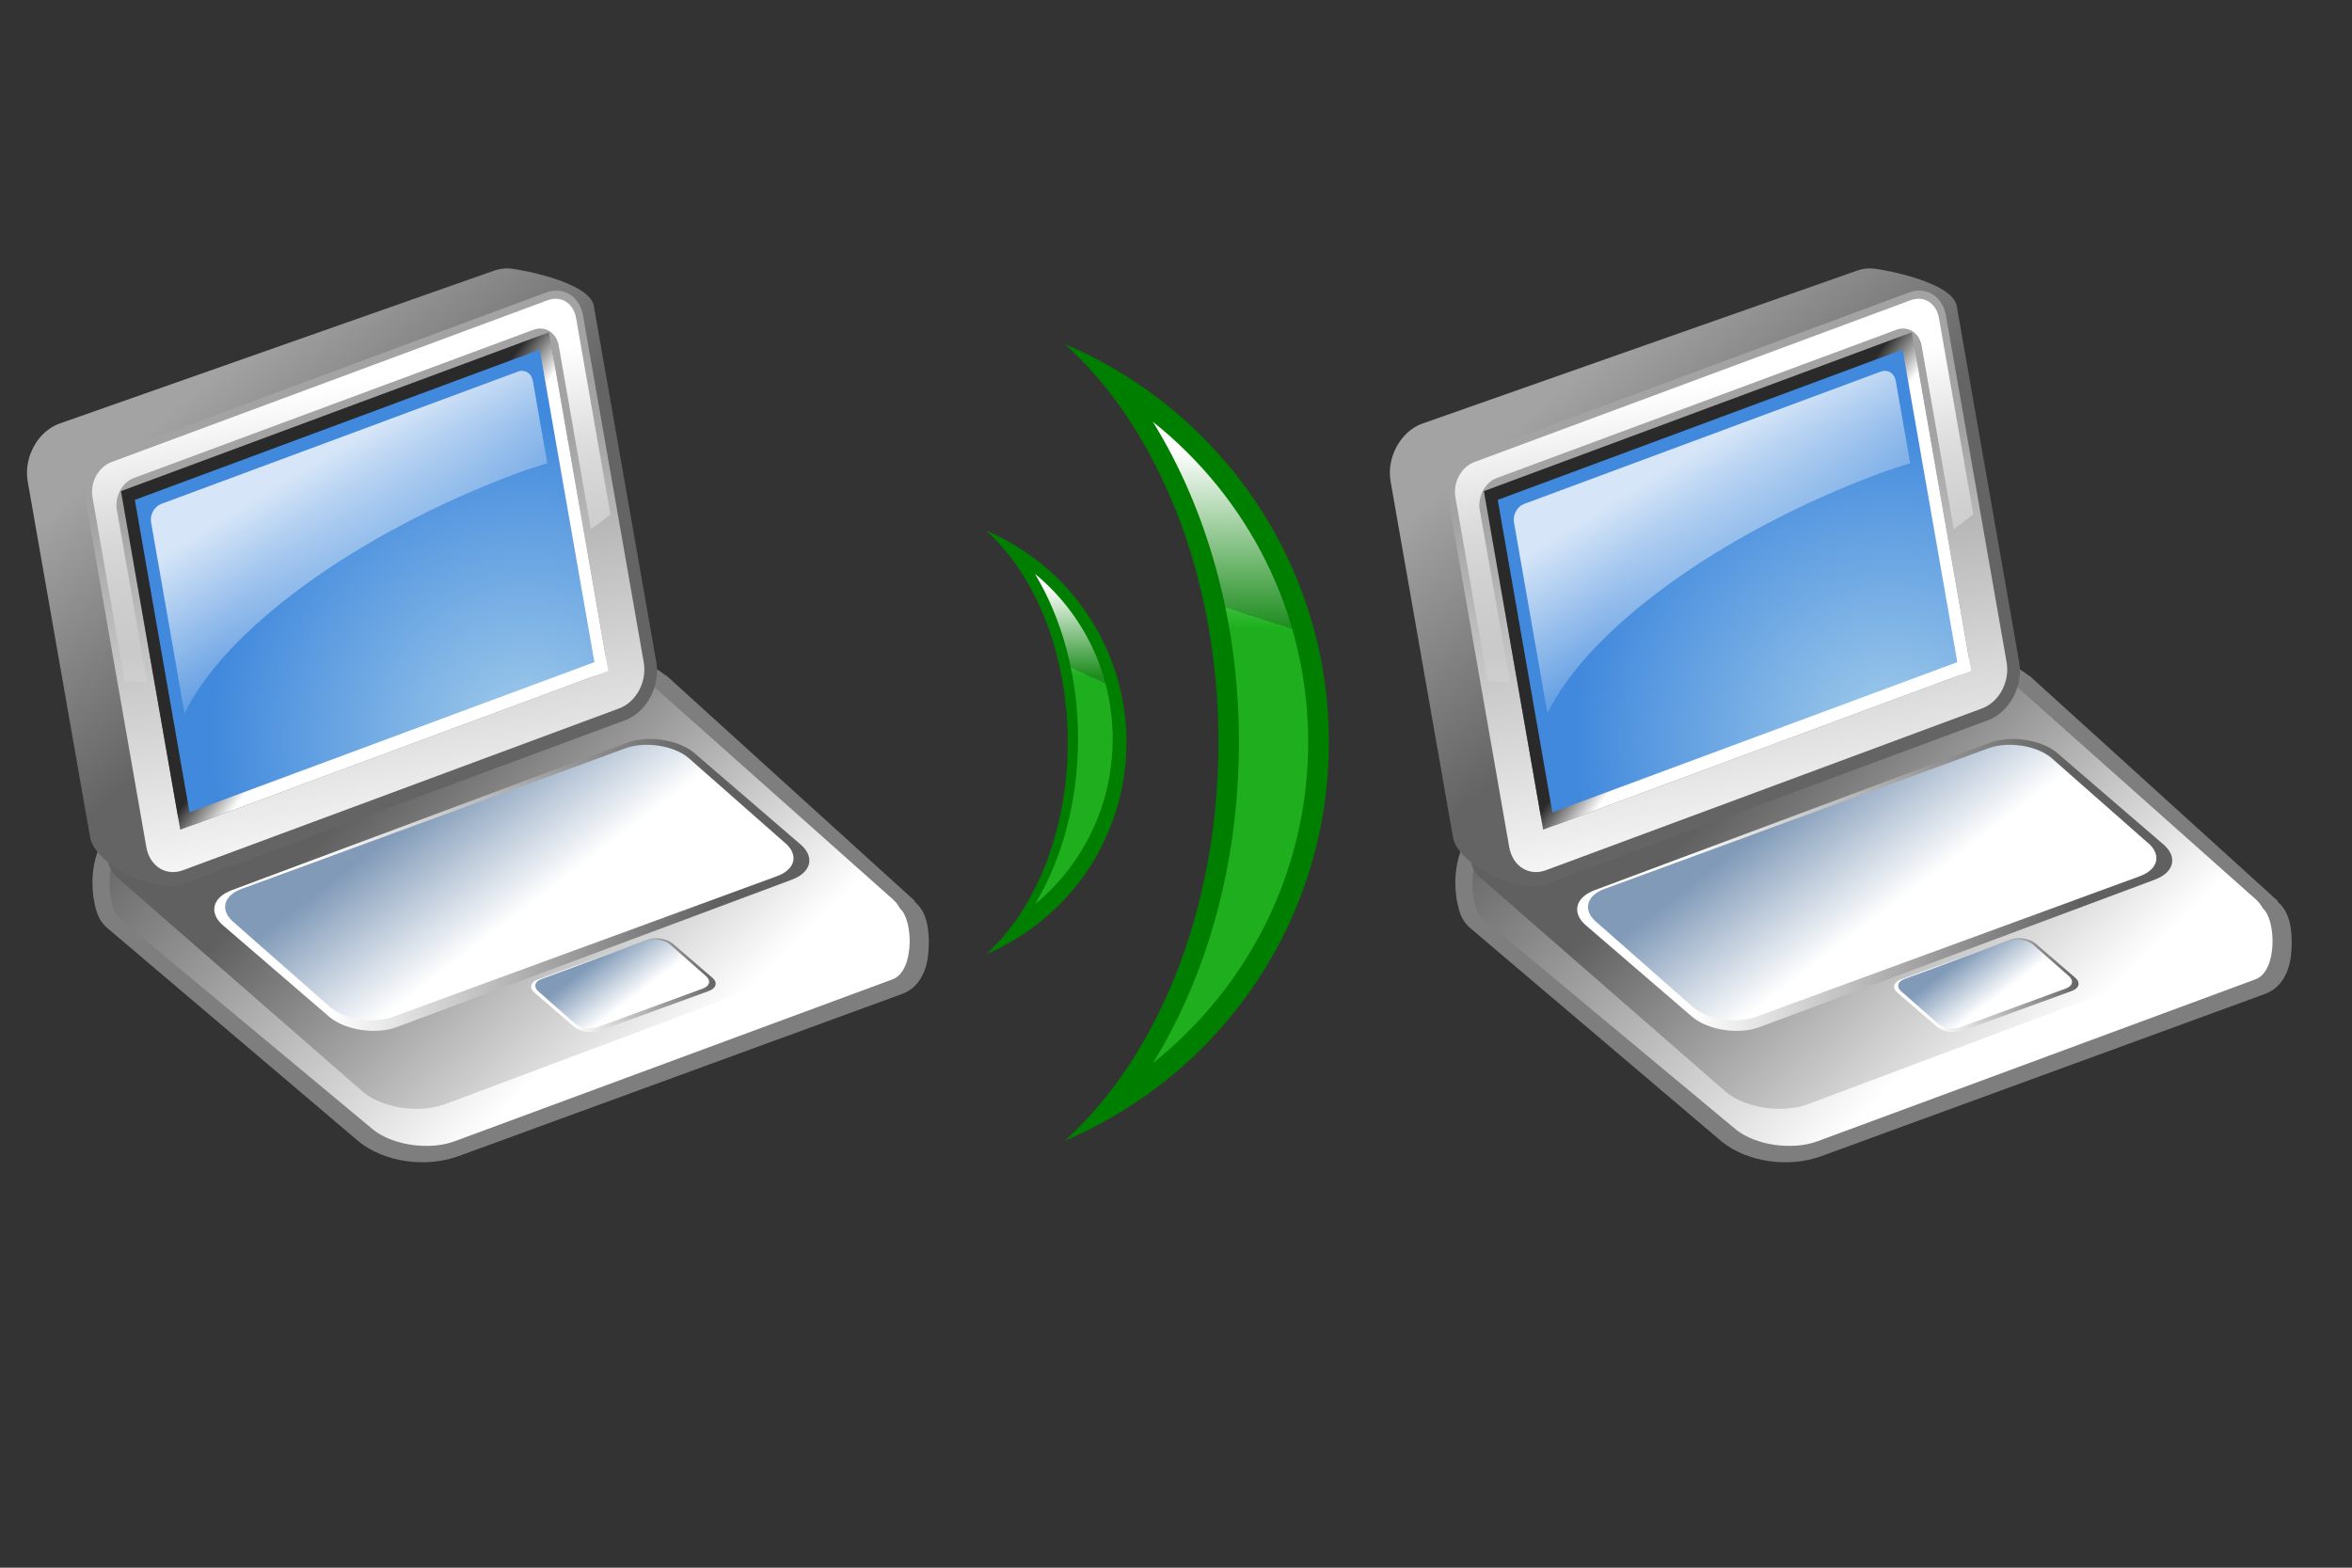 <?xml version="1.0" encoding="UTF-8" standalone="no"?>
<!DOCTYPE svg PUBLIC "-//W3C//DTD SVG 20010904//EN"
"http://www.w3.org/TR/2001/REC-SVG-20010904/DTD/svg10.dtd">
<!-- This file was created using the SVG export filter from Karbon14, a free vector drawing app. -->
<!-- It is part of koffice, the free, integrated office suite for KDE (http://www.koffice.org/). -->
<svg
   width="60px"
   height="30pt"
   id="svg1"
   sodipodi:version="0.32"
   inkscape:version="0.40"
   sodipodi:docname="ad_hoc.svgz"
   sodipodi:docbase="/mnt/win_d/Graphics/kde/icons/kwifimanager/pics"
   inkscape:export-filename="/mnt/win_d/Graphics/kde/icons/kwifimanager/pics/ad_hoc.png"
   inkscape:export-xdpi="115.50000"
   inkscape:export-ydpi="115.50000"
   xmlns="http://www.w3.org/2000/svg"
   xmlns:cc="http://web.resource.org/cc/"
   xmlns:inkscape="http://www.inkscape.org/namespaces/inkscape"
   xmlns:sodipodi="http://sodipodi.sourceforge.net/DTD/sodipodi-0.dtd"
   xmlns:rdf="http://www.w3.org/1999/02/22-rdf-syntax-ns#"
   xmlns:dc="http://purl.org/dc/elements/1.1/"
   xmlns:xlink="http://www.w3.org/1999/xlink">
  <rect width="100%" height="100%" fill="#333333" stroke="none"/>
  <sodipodi:namedview
     id="base"
     pagecolor="#ffffff"
     bordercolor="#666666"
     borderopacity="1.0"
     inkscape:pageopacity="0.0"
     inkscape:pageshadow="2"
     inkscape:zoom="3.4732670"
     inkscape:cx="54.239187"
     inkscape:cy="29.761621"
     inkscape:window-width="802"
     inkscape:window-height="538"
     inkscape:window-x="214"
     inkscape:window-y="153"
     inkscape:current-layer="svg1" />
  <defs
     id="defs2">
    <radialGradient
       id="defitem14"
       gradientUnits="userSpaceOnUse"
       cx="58.403"
       cy="16.026"
       fx="9.671"
       fy="50.712"
       r="18.097">
      <stop
         stop-color="#00f200"
         offset="0"
         stop-opacity="1"
         id="stop46" />
      <stop
         stop-color="#00a300"
         offset="1"
         stop-opacity="1"
         id="stop47" />
    </radialGradient>
    <radialGradient
       inkscape:collect="always"
       xlink:href="#defitem14"
       id="radialGradient2316"
       gradientUnits="userSpaceOnUse"
       cx="58.403"
       cy="16.026"
       fx="9.671"
       fy="50.712"
       r="18.097"
       gradientTransform="matrix(0.611,0,0,-0.611,19.642,-45.088)" />
    <radialGradient
       id="defitem17"
       gradientUnits="userSpaceOnUse"
       cx="49.893"
       cy="23.604"
       fx="9.671"
       fy="50.712"
       r="7.787">
      <stop
         stop-color="#00f200"
         offset="0"
         stop-opacity="1"
         id="stop55" />
      <stop
         stop-color="#00a300"
         offset="1"
         stop-opacity="1"
         id="stop56" />
    </radialGradient>
    <radialGradient
       inkscape:collect="always"
       xlink:href="#defitem17"
       id="radialGradient2317"
       gradientUnits="userSpaceOnUse"
       cx="49.893"
       cy="23.604"
       fx="9.671"
       fy="50.712"
       r="7.787"
       gradientTransform="matrix(0.611,0,0,-0.611,19.642,-45.088)" />
    <linearGradient
       id="defitem22"
       gradientUnits="userSpaceOnUse"
       x1="56.547"
       y1="43.279"
       x2="56.547"
       y2="34.336">
      <stop
         stop-color="#ffffff"
         offset="0"
         stop-opacity="1"
         id="stop70" />
      <stop
         stop-color="#ffffff"
         offset="1"
         stop-opacity="0.117"
         id="stop71" />
    </linearGradient>
    <linearGradient
       inkscape:collect="always"
       xlink:href="#defitem22"
       id="linearGradient2318"
       gradientUnits="userSpaceOnUse"
       x1="56.547"
       y1="43.279"
       x2="56.547"
       y2="34.336"
       gradientTransform="matrix(0.611,0,0,-0.611,19.642,-45.088)" />
    <linearGradient
       id="defitem23"
       gradientUnits="userSpaceOnUse"
       x1="49.458"
       y1="36.437"
       x2="49.458"
       y2="31.94">
      <stop
         stop-color="#ffffff"
         offset="0"
         stop-opacity="1"
         id="stop73" />
      <stop
         stop-color="#ffffff"
         offset="1"
         stop-opacity="0.117"
         id="stop74" />
    </linearGradient>
    <linearGradient
       inkscape:collect="always"
       xlink:href="#defitem23"
       id="linearGradient2319"
       gradientUnits="userSpaceOnUse"
       x1="49.458"
       y1="36.437"
       x2="49.458"
       y2="31.94"
       gradientTransform="matrix(0.611,0,0,-0.611,19.642,-45.088)" />
    <linearGradient
       id="defitem0"
       gradientUnits="userSpaceOnUse"
       x1="13.042"
       y1="33.468"
       x2="35.796"
       y2="12.912">
      <stop
         stop-color="#606060"
         offset="0"
         stop-opacity="1"
         id="stop4" />
      <stop
         stop-color="#ffffff"
         offset="1"
         stop-opacity="1"
         id="stop5" />
    </linearGradient>
    <linearGradient
       id="defitem1"
       gradientUnits="userSpaceOnUse"
       x1="22.563"
       y1="27.444"
       x2="40.248"
       y2="9.384">
      <stop
         stop-color="#606060"
         offset="0"
         stop-opacity="1"
         id="stop7" />
      <stop
         stop-color="#ffffff"
         offset="1"
         stop-opacity="1"
         id="stop8" />
    </linearGradient>
    <linearGradient
       id="defitem2"
       gradientUnits="userSpaceOnUse"
       x1="43.91"
       y1="16.453"
       x2="19.277"
       y2="14.578">
      <stop
         stop-color="#606060"
         offset="0"
         stop-opacity="1"
         id="stop10" />
      <stop
         stop-color="#ffffff"
         offset="1"
         stop-opacity="1"
         id="stop11" />
    </linearGradient>
    <linearGradient
       id="defitem3"
       gradientUnits="userSpaceOnUse"
       x1="20.908"
       y1="22.392"
       x2="26.215"
       y2="15.438">
      <stop
         stop-color="#809ab8"
         offset="0"
         stop-opacity="1"
         id="stop13" />
      <stop
         stop-color="#ffffff"
         offset="1"
         stop-opacity="1"
         id="stop14" />
    </linearGradient>
    <linearGradient
       id="defitem4"
       gradientUnits="userSpaceOnUse"
       x1="43.888"
       y1="13.631"
       x2="34.667"
       y2="12.929">
      <stop
         stop-color="#606060"
         offset="0"
         stop-opacity="1"
         id="stop16" />
      <stop
         stop-color="#ffffff"
         offset="1"
         stop-opacity="1"
         id="stop17" />
    </linearGradient>
    <linearGradient
       id="defitem5"
       gradientUnits="userSpaceOnUse"
       x1="35.277"
       y1="15.854"
       x2="37.264"
       y2="13.251">
      <stop
         stop-color="#809ab8"
         offset="0"
         stop-opacity="1"
         id="stop19" />
      <stop
         stop-color="#ffffff"
         offset="1"
         stop-opacity="1"
         id="stop20" />
    </linearGradient>
    <linearGradient
       id="defitem6"
       gradientUnits="userSpaceOnUse"
       x1="10.488"
       y1="51.442"
       x2="20.887"
       y2="39.295">
      <stop
         stop-color="#a3a3a3"
         offset="0"
         stop-opacity="1"
         id="stop22" />
      <stop
         stop-color="#646464"
         offset="1"
         stop-opacity="1"
         id="stop23" />
    </linearGradient>
    <linearGradient
       id="defitem7"
       gradientUnits="userSpaceOnUse"
       x1="20.541"
       y1="46.702"
       x2="24.924"
       y2="21.656">
      <stop
         stop-color="#a3a3a3"
         offset="0"
         stop-opacity="1"
         id="stop25" />
      <stop
         stop-color="#ffffff"
         offset="1"
         stop-opacity="1"
         id="stop26" />
    </linearGradient>
    <linearGradient
       id="defitem8"
       gradientUnits="userSpaceOnUse"
       x1="20.91"
       y1="40.476"
       x2="23.082"
       y2="39.679">
      <stop
         stop-color="#2a2a2a"
         offset="0"
         stop-opacity="1"
         id="stop28" />
      <stop
         stop-color="#ffffff"
         offset="1"
         stop-opacity="1"
         id="stop29" />
    </linearGradient>
    <radialGradient
       id="defitem9"
       gradientUnits="userSpaceOnUse"
       cx="24.509"
       cy="28.172"
       fx="44.128"
       fy="61.08"
       r="18.97">
      <stop
         stop-color="#a3cdeb"
         offset="0"
         stop-opacity="1"
         id="stop31" />
      <stop
         stop-color="#4189dd"
         offset="1"
         stop-opacity="1"
         id="stop32" />
    </radialGradient>
    <linearGradient
       id="defitem10"
       gradientUnits="userSpaceOnUse"
       x1="19.67"
       y1="52.243"
       x2="22.066"
       y2="37.985">
      <stop
         stop-color="#ffffff"
         offset="0"
         stop-opacity="1"
         id="stop34" />
      <stop
         stop-color="#ffffff"
         offset="1"
         stop-opacity="0.118"
         id="stop35" />
    </linearGradient>
    <linearGradient
       id="defitem11"
       gradientUnits="userSpaceOnUse"
       x1="16.38"
       y1="46.079"
       x2="21.706"
       y2="37.334">
      <stop
         stop-color="#ffffff"
         offset="0"
         stop-opacity="1"
         id="stop37" />
      <stop
         stop-color="#ffffff"
         offset="1"
         stop-opacity="0.118"
         id="stop38" />
    </linearGradient>
    <radialGradient
       inkscape:collect="always"
       xlink:href="#defitem9"
       id="radialGradient1741"
       gradientUnits="userSpaceOnUse"
       cx="31.862"
       cy="30.223"
       fx="31.862"
       fy="30.223"
       r="19.767" />
    <linearGradient
       inkscape:collect="always"
       xlink:href="#defitem8"
       id="linearGradient1742"
       gradientUnits="userSpaceOnUse"
       x1="20.91"
       y1="40.476"
       x2="23.115"
       y2="38.855" />
    <radialGradient
       inkscape:collect="always"
       xlink:href="#defitem14"
       id="radialGradient1851"
       gradientUnits="userSpaceOnUse"
       gradientTransform="matrix(0.611,0,0,-0.611,19.642,-45.088)"
       cx="58.403"
       cy="16.026"
       fx="9.671"
       fy="50.712"
       r="18.097" />
    <radialGradient
       inkscape:collect="always"
       xlink:href="#defitem17"
       id="radialGradient1852"
       gradientUnits="userSpaceOnUse"
       gradientTransform="matrix(0.611,0,0,-0.611,19.642,-45.088)"
       cx="49.893"
       cy="23.604"
       fx="9.671"
       fy="50.712"
       r="7.787" />
    <linearGradient
       inkscape:collect="always"
       xlink:href="#defitem22"
       id="linearGradient1853"
       gradientUnits="userSpaceOnUse"
       gradientTransform="matrix(0.611,0,0,-0.611,19.642,-45.088)"
       x1="56.547"
       y1="43.279"
       x2="56.547"
       y2="34.336" />
    <linearGradient
       inkscape:collect="always"
       xlink:href="#defitem23"
       id="linearGradient1854"
       gradientUnits="userSpaceOnUse"
       gradientTransform="matrix(0.611,0,0,-0.611,19.642,-45.088)"
       x1="49.458"
       y1="36.437"
       x2="49.458"
       y2="31.94" />
    <linearGradient
       inkscape:collect="always"
       xlink:href="#defitem0"
       id="linearGradient1855"
       gradientUnits="userSpaceOnUse"
       x1="13.042"
       y1="33.468"
       x2="35.796"
       y2="12.912" />
    <linearGradient
       inkscape:collect="always"
       xlink:href="#defitem1"
       id="linearGradient1856"
       gradientUnits="userSpaceOnUse"
       x1="22.563"
       y1="27.444"
       x2="40.248"
       y2="9.384" />
    <linearGradient
       inkscape:collect="always"
       xlink:href="#defitem2"
       id="linearGradient1857"
       gradientUnits="userSpaceOnUse"
       x1="43.91"
       y1="16.453"
       x2="19.277"
       y2="14.578" />
    <linearGradient
       inkscape:collect="always"
       xlink:href="#defitem3"
       id="linearGradient1858"
       gradientUnits="userSpaceOnUse"
       x1="20.908"
       y1="22.392"
       x2="26.215"
       y2="15.438" />
    <linearGradient
       inkscape:collect="always"
       xlink:href="#defitem4"
       id="linearGradient1859"
       gradientUnits="userSpaceOnUse"
       x1="43.888"
       y1="13.631"
       x2="34.667"
       y2="12.929" />
    <linearGradient
       inkscape:collect="always"
       xlink:href="#defitem5"
       id="linearGradient1860"
       gradientUnits="userSpaceOnUse"
       x1="35.277"
       y1="15.854"
       x2="37.264"
       y2="13.251" />
    <linearGradient
       inkscape:collect="always"
       xlink:href="#defitem6"
       id="linearGradient1861"
       gradientUnits="userSpaceOnUse"
       x1="10.488"
       y1="51.442"
       x2="20.887"
       y2="39.295" />
    <linearGradient
       inkscape:collect="always"
       xlink:href="#defitem7"
       id="linearGradient1862"
       gradientUnits="userSpaceOnUse"
       x1="20.541"
       y1="46.702"
       x2="24.924"
       y2="21.656" />
    <linearGradient
       inkscape:collect="always"
       xlink:href="#defitem10"
       id="linearGradient1863"
       gradientUnits="userSpaceOnUse"
       x1="19.67"
       y1="52.243"
       x2="22.066"
       y2="37.985" />
    <linearGradient
       inkscape:collect="always"
       xlink:href="#defitem11"
       id="linearGradient1864"
       gradientUnits="userSpaceOnUse"
       x1="16.38"
       y1="46.079"
       x2="21.706"
       y2="37.334" />
    <linearGradient
       inkscape:collect="always"
       xlink:href="#defitem0"
       id="linearGradient1889"
       gradientUnits="userSpaceOnUse"
       x1="13.042"
       y1="33.468"
       x2="35.796"
       y2="12.912" />
    <linearGradient
       inkscape:collect="always"
       xlink:href="#defitem1"
       id="linearGradient1890"
       gradientUnits="userSpaceOnUse"
       x1="22.563"
       y1="27.444"
       x2="40.248"
       y2="9.384" />
    <linearGradient
       inkscape:collect="always"
       xlink:href="#defitem2"
       id="linearGradient1891"
       gradientUnits="userSpaceOnUse"
       x1="43.91"
       y1="16.453"
       x2="19.277"
       y2="14.578" />
    <linearGradient
       inkscape:collect="always"
       xlink:href="#defitem3"
       id="linearGradient1892"
       gradientUnits="userSpaceOnUse"
       x1="20.908"
       y1="22.392"
       x2="26.215"
       y2="15.438" />
    <linearGradient
       inkscape:collect="always"
       xlink:href="#defitem4"
       id="linearGradient1893"
       gradientUnits="userSpaceOnUse"
       x1="43.888"
       y1="13.631"
       x2="34.667"
       y2="12.929" />
    <linearGradient
       inkscape:collect="always"
       xlink:href="#defitem5"
       id="linearGradient1894"
       gradientUnits="userSpaceOnUse"
       x1="35.277"
       y1="15.854"
       x2="37.264"
       y2="13.251" />
    <linearGradient
       inkscape:collect="always"
       xlink:href="#defitem6"
       id="linearGradient1895"
       gradientUnits="userSpaceOnUse"
       x1="10.488"
       y1="51.442"
       x2="20.887"
       y2="39.295" />
    <linearGradient
       inkscape:collect="always"
       xlink:href="#defitem7"
       id="linearGradient1896"
       gradientUnits="userSpaceOnUse"
       x1="20.541"
       y1="46.702"
       x2="24.924"
       y2="21.656" />
    <linearGradient
       inkscape:collect="always"
       xlink:href="#defitem8"
       id="linearGradient1897"
       gradientUnits="userSpaceOnUse"
       x1="20.91"
       y1="40.476"
       x2="23.115"
       y2="38.855" />
    <radialGradient
       inkscape:collect="always"
       xlink:href="#defitem9"
       id="radialGradient1898"
       gradientUnits="userSpaceOnUse"
       cx="31.862"
       cy="30.223"
       fx="31.862"
       fy="30.223"
       r="19.767" />
    <linearGradient
       inkscape:collect="always"
       xlink:href="#defitem10"
       id="linearGradient1899"
       gradientUnits="userSpaceOnUse"
       x1="19.67"
       y1="52.243"
       x2="22.066"
       y2="37.985" />
    <linearGradient
       inkscape:collect="always"
       xlink:href="#defitem11"
       id="linearGradient1900"
       gradientUnits="userSpaceOnUse"
       x1="16.38"
       y1="46.079"
       x2="21.706"
       y2="37.334" />
    <linearGradient
       inkscape:collect="always"
       xlink:href="#defitem0"
       id="linearGradient1961"
       gradientUnits="userSpaceOnUse"
       x1="13.042"
       y1="33.468"
       x2="35.796"
       y2="12.912" />
    <linearGradient
       inkscape:collect="always"
       xlink:href="#defitem1"
       id="linearGradient1962"
       gradientUnits="userSpaceOnUse"
       x1="22.563"
       y1="27.444"
       x2="40.248"
       y2="9.384" />
    <linearGradient
       inkscape:collect="always"
       xlink:href="#defitem2"
       id="linearGradient1963"
       gradientUnits="userSpaceOnUse"
       x1="43.91"
       y1="16.453"
       x2="19.277"
       y2="14.578" />
    <linearGradient
       inkscape:collect="always"
       xlink:href="#defitem3"
       id="linearGradient1964"
       gradientUnits="userSpaceOnUse"
       x1="20.908"
       y1="22.392"
       x2="26.215"
       y2="15.438" />
    <linearGradient
       inkscape:collect="always"
       xlink:href="#defitem4"
       id="linearGradient1965"
       gradientUnits="userSpaceOnUse"
       x1="43.888"
       y1="13.631"
       x2="34.667"
       y2="12.929" />
    <linearGradient
       inkscape:collect="always"
       xlink:href="#defitem5"
       id="linearGradient1966"
       gradientUnits="userSpaceOnUse"
       x1="35.277"
       y1="15.854"
       x2="37.264"
       y2="13.251" />
    <linearGradient
       inkscape:collect="always"
       xlink:href="#defitem6"
       id="linearGradient1967"
       gradientUnits="userSpaceOnUse"
       x1="10.488"
       y1="51.442"
       x2="20.887"
       y2="39.295" />
    <linearGradient
       inkscape:collect="always"
       xlink:href="#defitem7"
       id="linearGradient1968"
       gradientUnits="userSpaceOnUse"
       x1="20.541"
       y1="46.702"
       x2="24.924"
       y2="21.656" />
    <linearGradient
       inkscape:collect="always"
       xlink:href="#defitem8"
       id="linearGradient1969"
       gradientUnits="userSpaceOnUse"
       x1="20.91"
       y1="40.476"
       x2="23.115"
       y2="38.855" />
    <radialGradient
       inkscape:collect="always"
       xlink:href="#defitem9"
       id="radialGradient1970"
       gradientUnits="userSpaceOnUse"
       cx="31.862"
       cy="30.223"
       fx="31.862"
       fy="30.223"
       r="19.767" />
    <linearGradient
       inkscape:collect="always"
       xlink:href="#defitem10"
       id="linearGradient1971"
       gradientUnits="userSpaceOnUse"
       x1="19.67"
       y1="52.243"
       x2="22.066"
       y2="37.985" />
    <linearGradient
       inkscape:collect="always"
       xlink:href="#defitem11"
       id="linearGradient1972"
       gradientUnits="userSpaceOnUse"
       x1="16.38"
       y1="46.079"
       x2="21.706"
       y2="37.334" />
    <radialGradient
       inkscape:collect="always"
       xlink:href="#defitem14"
       id="radialGradient1973"
       gradientUnits="userSpaceOnUse"
       gradientTransform="matrix(0.611,0,0,-0.611,19.642,-45.088)"
       cx="58.403"
       cy="16.026"
       fx="9.671"
       fy="50.712"
       r="18.097" />
    <radialGradient
       inkscape:collect="always"
       xlink:href="#defitem17"
       id="radialGradient1974"
       gradientUnits="userSpaceOnUse"
       gradientTransform="matrix(0.611,0,0,-0.611,19.642,-45.088)"
       cx="49.893"
       cy="23.604"
       fx="9.671"
       fy="50.712"
       r="7.787" />
    <linearGradient
       inkscape:collect="always"
       xlink:href="#defitem22"
       id="linearGradient1975"
       gradientUnits="userSpaceOnUse"
       gradientTransform="matrix(0.611,0,0,-0.611,19.642,-45.088)"
       x1="56.547"
       y1="43.279"
       x2="56.547"
       y2="34.336" />
    <linearGradient
       inkscape:collect="always"
       xlink:href="#defitem23"
       id="linearGradient1976"
       gradientUnits="userSpaceOnUse"
       gradientTransform="matrix(0.611,0,0,-0.611,19.642,-45.088)"
       x1="49.458"
       y1="36.437"
       x2="49.458"
       y2="31.94" />
    <linearGradient
       inkscape:collect="always"
       xlink:href="#defitem0"
       id="linearGradient1977"
       gradientUnits="userSpaceOnUse"
       x1="13.042"
       y1="33.468"
       x2="35.796"
       y2="12.912" />
    <linearGradient
       inkscape:collect="always"
       xlink:href="#defitem1"
       id="linearGradient1978"
       gradientUnits="userSpaceOnUse"
       x1="22.563"
       y1="27.444"
       x2="40.248"
       y2="9.384" />
    <linearGradient
       inkscape:collect="always"
       xlink:href="#defitem2"
       id="linearGradient1979"
       gradientUnits="userSpaceOnUse"
       x1="43.91"
       y1="16.453"
       x2="19.277"
       y2="14.578" />
    <linearGradient
       inkscape:collect="always"
       xlink:href="#defitem3"
       id="linearGradient1980"
       gradientUnits="userSpaceOnUse"
       x1="20.908"
       y1="22.392"
       x2="26.215"
       y2="15.438" />
    <linearGradient
       inkscape:collect="always"
       xlink:href="#defitem4"
       id="linearGradient1981"
       gradientUnits="userSpaceOnUse"
       x1="43.888"
       y1="13.631"
       x2="34.667"
       y2="12.929" />
    <linearGradient
       inkscape:collect="always"
       xlink:href="#defitem5"
       id="linearGradient1982"
       gradientUnits="userSpaceOnUse"
       x1="35.277"
       y1="15.854"
       x2="37.264"
       y2="13.251" />
    <linearGradient
       inkscape:collect="always"
       xlink:href="#defitem6"
       id="linearGradient1983"
       gradientUnits="userSpaceOnUse"
       x1="10.488"
       y1="51.442"
       x2="20.887"
       y2="39.295" />
    <linearGradient
       inkscape:collect="always"
       xlink:href="#defitem7"
       id="linearGradient1984"
       gradientUnits="userSpaceOnUse"
       x1="20.541"
       y1="46.702"
       x2="24.924"
       y2="21.656" />
    <linearGradient
       inkscape:collect="always"
       xlink:href="#defitem8"
       id="linearGradient1985"
       gradientUnits="userSpaceOnUse"
       x1="20.91"
       y1="40.476"
       x2="23.115"
       y2="38.855" />
    <radialGradient
       inkscape:collect="always"
       xlink:href="#defitem9"
       id="radialGradient1986"
       gradientUnits="userSpaceOnUse"
       cx="31.862"
       cy="30.223"
       fx="31.862"
       fy="30.223"
       r="19.767" />
    <linearGradient
       inkscape:collect="always"
       xlink:href="#defitem10"
       id="linearGradient1987"
       gradientUnits="userSpaceOnUse"
       x1="19.67"
       y1="52.243"
       x2="22.066"
       y2="37.985" />
    <linearGradient
       inkscape:collect="always"
       xlink:href="#defitem11"
       id="linearGradient1988"
       gradientUnits="userSpaceOnUse"
       x1="16.38"
       y1="46.079"
       x2="21.706"
       y2="37.334" />
  </defs>
  <g
     id="g1901"
     transform="matrix(0.828,0,0,0.828,10.236,-17.552)">
    <g
       transform="matrix(0.495,0,0,-0.495,30.12,58.94)"
       id="g39">
      <path
         id="path87"
         d=""
         style="fill:#000000" />
      <g
         id="g41">
        <g
           id="g42" />
        <g
           id="g45">
          <g
             id="g46">
            <path
               id="path1660"
               d="M 35.89,35.427 C 35.343,35.392 34.794,35.289 34.28,35.102 L 6.682,25.009 C 5.892,24.724 5.499,24.17 5.236,23.602 C 4.973,23.034 4.824,22.394 4.776,21.762 C 4.728,21.13 4.778,20.491 4.908,19.922 C 5.037,19.354 5.203,18.851 5.762,18.407 L 21.359,5.162 C 22.962,3.889 25.504,3.534 27.536,4.269 L 55.134,14.362 C 55.868,14.627 56.252,15.151 56.481,15.661 C 56.709,16.171 56.785,16.71 56.809,17.258 C 56.834,17.805 56.805,18.365 56.678,18.854 C 56.556,19.323 56.383,19.734 55.922,20.126 L 55.955,20.153 L 40.49,34.182 L 40.457,34.182 L 40.424,34.209 C 39.619,34.849 38.597,35.217 37.533,35.373 C 36.998,35.452 36.437,35.463 35.89,35.427 z M 37.138,33.641 C 37.859,33.535 38.494,33.306 38.913,32.992 L 54.378,18.962 L 54.411,18.962 L 54.444,18.935 C 54.345,19.014 54.525,18.795 54.608,18.475 C 54.691,18.155 54.725,17.749 54.707,17.339 C 54.688,16.929 54.627,16.519 54.509,16.256 C 54.392,15.994 54.245,15.919 54.279,15.931 L 26.681,5.838 C 25.603,5.449 23.646,5.738 22.804,6.407 L 7.208,19.651 C 7.269,19.602 7.067,19.855 6.978,20.247 C 6.888,20.639 6.841,21.156 6.879,21.654 C 6.917,22.152 7.052,22.645 7.208,22.98 C 7.363,23.315 7.549,23.444 7.536,23.44 L 35.134,33.533 C 35.66,33.723 36.394,33.751 37.138,33.641 z "
               style="fill:#7e7e7e;stroke-width:2.273;stroke-linecap:round" />
            <path
               id="path1661"
               d="M 37.029,34.507 C 36.122,34.641 35.178,34.599 34.4,34.318 L 7.109,24.225 C 5.554,23.663 5.49,19.819 6.485,19.029 L 22.238,5.916 C 23.461,4.945 25.71,4.623 27.265,5.185 L 54.556,15.278 C 55.956,15.785 55.839,19.036 55.016,19.689 L 39.394,33.587 C 38.783,34.073 37.935,34.374 37.029,34.507 z "
               style="fill:url(#linearGradient1961);stroke-width:1.417;stroke-linecap:round" />
            <path
               id="path1662"
               d="M 7.098,24.213 L 34.232,34.377 C 35.788,34.939 38.254,34.673 39.476,33.702 L 54.396,20.422 C 55.618,19.451 55.35,18.217 53.795,17.654 L 26.661,7.491 C 25.105,6.928 22.869,7.258 21.647,8.229 L 6.497,21.445 C 5.275,22.416 5.543,23.651 7.098,24.213 z "
               style="fill:url(#linearGradient1962);stroke-width:1.417;stroke-linecap:round" />
            <g
               id="g50">
              <path
                 id="path1664"
                 d="M 13.465,20.842 L 38.049,30.017 C 39.328,30.48 41.167,30.209 42.172,29.41 L 48.751,23.747 C 49.756,22.948 49.536,21.933 48.257,21.471 L 23.672,12.296 C 22.393,11.834 20.555,12.104 19.55,12.903 L 12.971,18.567 C 11.966,19.365 12.186,20.38 13.465,20.842 z "
                 style="fill:url(#linearGradient1963);stroke-width:1.417;stroke-linecap:round" />
              <path
                 id="path1665"
                 d="M 14.07,20.92 L 37.95,29.669 C 39.15,30.102 40.875,29.848 41.818,29.099 L 47.804,23.826 C 48.747,23.077 48.541,22.125 47.341,21.691 L 23.461,12.943 C 22.262,12.509 20.537,12.763 19.594,13.512 L 13.607,18.785 C 12.664,19.534 12.871,20.487 14.07,20.92 z "
                 style="fill:url(#linearGradient1964);stroke-width:1.417;stroke-linecap:round" />
            </g>
            <g
               id="g53">
              <path
                 id="path3151"
                 d="M 32.491,15.274 L 39.306,17.755 C 39.785,17.928 40.473,17.826 40.849,17.528 L 43.312,15.407 C 43.689,15.108 43.606,14.729 43.127,14.555 L 36.312,12.075 C 35.833,11.902 35.145,12.003 34.769,12.302 L 32.306,14.422 C 31.93,14.721 32.012,15.101 32.491,15.274 z "
                 style="fill:url(#linearGradient1965);stroke-width:0.531;stroke-linecap:round" />
              <path
                 id="path3152"
                 d="M 32.718,15.303 L 39.23,17.69 C 39.679,17.852 40.325,17.757 40.678,17.477 L 42.919,15.503 C 43.272,15.223 43.195,14.866 42.745,14.704 L 36.233,12.317 C 35.784,12.155 35.138,12.25 34.785,12.53 L 32.544,14.504 C 32.191,14.785 32.269,15.141 32.718,15.303 z "
                 style="fill:url(#linearGradient1966);stroke-width:0.531;stroke-linecap:round" />
            </g>
          </g>
          <g
             id="g56">
            <path
               id="path1670"
               d="M 30.744,59.532 C 30.432,59.561 30.066,59.512 29.733,59.388 L 2.674,49.865 C 1.343,49.371 0.47,47.759 0.729,46.281 L 4.618,24.097 C 4.877,22.619 8.126,20.721 10.18,21.131 L 37.912,31.409 C 39.243,31.903 40.115,33.535 39.857,35.014 L 35.967,57.197 C 35.709,58.676 31.475,59.465 30.744,59.532 z "
               style="fill:url(#linearGradient1967);stroke-width:1.345;stroke-linecap:round" />
            <path
               id="path1671"
               d="M 5.865,47.969 C 4.805,47.576 4.124,46.307 4.333,45.113 L 8.113,23.512 C 8.322,22.318 9.337,21.678 10.397,22.072 L 37.542,32.145 C 38.602,32.538 39.283,33.807 39.074,35.001 L 35.294,56.602 C 35.085,57.796 34.07,58.436 33.01,58.042 L 5.865,47.969 z M 7.417,45.999 L 32.294,55.23 C 32.787,55.413 33.253,55.12 33.35,54.565 L 36.691,35.476 C 36.788,34.921 36.476,34.339 35.983,34.156 L 11.106,24.924 C 10.613,24.741 10.147,25.035 10.05,25.59 L 6.709,44.679 C 6.612,45.234 6.924,45.816 7.417,45.999 z "
               style="fill:url(#linearGradient1968);stroke-width:1.375;stroke-linecap:round" />
            <path
               d="M 10.224,24.597 L 6.535,45.672 L 33.176,55.558 L 36.864,34.483 L 10.224,24.597 z "
               id="path59"
               style="fill:url(#linearGradient1969);fill-opacity:1;stroke-width:1.301;stroke-linecap:round" />
            <path
               d="M 10.802,25.675 L 7.397,45.128 L 32.598,54.48 L 36.003,35.026 L 10.802,25.675 z "
               id="path60"
               style="fill:url(#radialGradient1970);fill-opacity:1;stroke-width:1.301;stroke-linecap:round" />
            <path
               id="path1674"
               d="M 5.95,47.483 C 5.12,47.175 4.601,46.208 4.765,45.274 L 6.769,33.824 C 7.213,33.798 7.685,33.801 8.153,33.799 L 6.277,44.518 C 6.135,45.329 6.612,46.218 7.332,46.485 L 32.209,55.717 C 32.929,55.984 33.64,55.536 33.782,54.725 L 35.782,43.296 C 36.209,43.599 36.597,43.914 37,44.223 L 34.862,56.442 C 34.698,57.376 33.925,57.864 33.095,57.556 L 5.95,47.483 z "
               style="fill:url(#linearGradient1971);stroke-width:1.375;stroke-linecap:round" />
            <path
               id="path1675"
               d="M 9.04,44.875 C 8.611,44.715 8.326,44.202 8.408,43.733 L 10.491,31.832 C 12.953,36.964 21.062,43.028 31.308,46.831 C 31.906,47.052 32.48,47.207 33.069,47.405 L 32.169,52.551 C 32.087,53.019 31.668,53.272 31.239,53.112 L 9.04,44.875 z "
               style="opacity:0.783;fill:url(#linearGradient1972);stroke-width:1.375;stroke-linecap:round" />
          </g>
        </g>
      </g>
    </g>
    <g
       id="g1840"
       transform="translate(-29.265,106.628)">
      <path
         id="path1715"
         d="M 49.709,-74.828 C 52.538,-72.28 54.443,-67.752 54.443,-62.553 C 54.443,-57.355 52.538,-52.827 49.709,-50.279 C 54.49,-52.302 57.845,-57.038 57.845,-62.553 C 57.845,-68.069 54.49,-72.804 49.709,-74.828 z "
         style="fill:#007e00;stroke-width:2.09;stroke-linecap:round" />
      <path
         id="path1717"
         d="M 47.281,-69.082 C 48.785,-67.727 49.799,-65.318 49.799,-62.553 C 49.799,-59.788 48.785,-57.38 47.281,-56.024 C 49.824,-57.101 51.608,-59.619 51.608,-62.553 C 51.608,-65.487 49.824,-68.006 47.281,-69.082 z "
         style="fill:#007e00;stroke-width:2.09;stroke-linecap:round" />
      <path
         id="path1721"
         d="M 52.42,-72.435 C 54.064,-69.776 55.073,-66.364 55.073,-62.561 C 55.073,-58.757 54.064,-55.326 52.42,-52.666 C 55.33,-54.99 57.207,-58.544 57.207,-62.561 C 57.207,-66.577 55.33,-70.112 52.42,-72.435 z "
         style="fill:url(#radialGradient1973);stroke-width:2.09;stroke-linecap:round" />
      <path
         id="path1726"
         d="M 48.789,-67.747 C 49.611,-66.377 50.116,-64.62 50.116,-62.661 C 50.116,-60.701 49.611,-58.934 48.789,-57.564 C 50.244,-58.761 51.183,-60.592 51.183,-62.661 C 51.183,-64.73 50.244,-66.55 48.789,-67.747 z "
         style="fill:url(#radialGradient1974);stroke-width:2.09;stroke-linecap:round" />
      <path
         id="path2442"
         d="M 52.42,-72.435 C 54.064,-69.776 55.073,-66.364 55.073,-62.561 C 55.073,-58.757 54.064,-55.326 52.42,-52.666 C 55.33,-54.99 57.207,-58.544 57.207,-62.561 C 57.207,-66.577 55.33,-70.112 52.42,-72.435 z "
         style="fill:url(#linearGradient1975);stroke-width:2.09;stroke-linecap:round" />
      <path
         id="path2444"
         d="M 48.789,-67.747 C 49.611,-66.377 50.116,-64.62 50.116,-62.661 C 50.116,-60.701 49.611,-58.934 48.789,-57.564 C 50.244,-58.761 51.183,-60.592 51.183,-62.661 C 51.183,-64.73 50.244,-66.55 48.789,-67.747 z "
         style="fill:url(#linearGradient1976);stroke-width:2.09;stroke-linecap:round" />
    </g>
    <g
       transform="matrix(0.495,0,0,-0.495,-11.87,58.94)"
       id="g1865">
      <path
         id="path1866"
         d=""
         style="fill:#000000" />
      <g
         id="g1867">
        <g
           id="g1868" />
        <g
           id="g1871">
          <g
             id="g1872">
            <path
               id="path1873"
               d="M 35.89,35.427 C 35.343,35.392 34.794,35.289 34.28,35.102 L 6.682,25.009 C 5.892,24.724 5.499,24.17 5.236,23.602 C 4.973,23.034 4.824,22.394 4.776,21.762 C 4.728,21.13 4.778,20.491 4.908,19.922 C 5.037,19.354 5.203,18.851 5.762,18.407 L 21.359,5.162 C 22.962,3.889 25.504,3.534 27.536,4.269 L 55.134,14.362 C 55.868,14.627 56.252,15.151 56.481,15.661 C 56.709,16.171 56.785,16.71 56.809,17.258 C 56.834,17.805 56.805,18.365 56.678,18.854 C 56.556,19.323 56.383,19.734 55.922,20.126 L 55.955,20.153 L 40.49,34.182 L 40.457,34.182 L 40.424,34.209 C 39.619,34.849 38.597,35.217 37.533,35.373 C 36.998,35.452 36.437,35.463 35.89,35.427 z M 37.138,33.641 C 37.859,33.535 38.494,33.306 38.913,32.992 L 54.378,18.962 L 54.411,18.962 L 54.444,18.935 C 54.345,19.014 54.525,18.795 54.608,18.475 C 54.691,18.155 54.725,17.749 54.707,17.339 C 54.688,16.929 54.627,16.519 54.509,16.256 C 54.392,15.994 54.245,15.919 54.279,15.931 L 26.681,5.838 C 25.603,5.449 23.646,5.738 22.804,6.407 L 7.208,19.651 C 7.269,19.602 7.067,19.855 6.978,20.247 C 6.888,20.639 6.841,21.156 6.879,21.654 C 6.917,22.152 7.052,22.645 7.208,22.98 C 7.363,23.315 7.549,23.444 7.536,23.44 L 35.134,33.533 C 35.66,33.723 36.394,33.751 37.138,33.641 z "
               style="fill:#7e7e7e;stroke-width:2.273;stroke-linecap:round" />
            <path
               id="path1874"
               d="M 37.029,34.507 C 36.122,34.641 35.178,34.599 34.4,34.318 L 7.109,24.225 C 5.554,23.663 5.49,19.819 6.485,19.029 L 22.238,5.916 C 23.461,4.945 25.71,4.623 27.265,5.185 L 54.556,15.278 C 55.956,15.785 55.839,19.036 55.016,19.689 L 39.394,33.587 C 38.783,34.073 37.935,34.374 37.029,34.507 z "
               style="fill:url(#linearGradient1977);stroke-width:1.417;stroke-linecap:round" />
            <path
               id="path1875"
               d="M 7.098,24.213 L 34.232,34.377 C 35.788,34.939 38.254,34.673 39.476,33.702 L 54.396,20.422 C 55.618,19.451 55.35,18.217 53.795,17.654 L 26.661,7.491 C 25.105,6.928 22.869,7.258 21.647,8.229 L 6.497,21.445 C 5.275,22.416 5.543,23.651 7.098,24.213 z "
               style="fill:url(#linearGradient1978);stroke-width:1.417;stroke-linecap:round" />
            <g
               id="g1876">
              <path
                 id="path1877"
                 d="M 13.465,20.842 L 38.049,30.017 C 39.328,30.48 41.167,30.209 42.172,29.41 L 48.751,23.747 C 49.756,22.948 49.536,21.933 48.257,21.471 L 23.672,12.296 C 22.393,11.834 20.555,12.104 19.55,12.903 L 12.971,18.567 C 11.966,19.365 12.186,20.38 13.465,20.842 z "
                 style="fill:url(#linearGradient1979);stroke-width:1.417;stroke-linecap:round" />
              <path
                 id="path1878"
                 d="M 14.07,20.92 L 37.95,29.669 C 39.15,30.102 40.875,29.848 41.818,29.099 L 47.804,23.826 C 48.747,23.077 48.541,22.125 47.341,21.691 L 23.461,12.943 C 22.262,12.509 20.537,12.763 19.594,13.512 L 13.607,18.785 C 12.664,19.534 12.871,20.487 14.07,20.92 z "
                 style="fill:url(#linearGradient1980);stroke-width:1.417;stroke-linecap:round" />
            </g>
            <g
               id="g1879">
              <path
                 id="path1880"
                 d="M 32.491,15.274 L 39.306,17.755 C 39.785,17.928 40.473,17.826 40.849,17.528 L 43.312,15.407 C 43.689,15.108 43.606,14.729 43.127,14.555 L 36.312,12.075 C 35.833,11.902 35.145,12.003 34.769,12.302 L 32.306,14.422 C 31.93,14.721 32.012,15.101 32.491,15.274 z "
                 style="fill:url(#linearGradient1981);stroke-width:0.531;stroke-linecap:round" />
              <path
                 id="path1881"
                 d="M 32.718,15.303 L 39.23,17.69 C 39.679,17.852 40.325,17.757 40.678,17.477 L 42.919,15.503 C 43.272,15.223 43.195,14.866 42.745,14.704 L 36.233,12.317 C 35.784,12.155 35.138,12.25 34.785,12.53 L 32.544,14.504 C 32.191,14.785 32.269,15.141 32.718,15.303 z "
                 style="fill:url(#linearGradient1982);stroke-width:0.531;stroke-linecap:round" />
            </g>
          </g>
          <g
             id="g1882">
            <path
               id="path1883"
               d="M 30.744,59.532 C 30.432,59.561 30.066,59.512 29.733,59.388 L 2.674,49.865 C 1.343,49.371 0.47,47.759 0.729,46.281 L 4.618,24.097 C 4.877,22.619 8.126,20.721 10.18,21.131 L 37.912,31.409 C 39.243,31.903 40.115,33.535 39.857,35.014 L 35.967,57.197 C 35.709,58.676 31.475,59.465 30.744,59.532 z "
               style="fill:url(#linearGradient1983);stroke-width:1.345;stroke-linecap:round" />
            <path
               id="path1884"
               d="M 5.865,47.969 C 4.805,47.576 4.124,46.307 4.333,45.113 L 8.113,23.512 C 8.322,22.318 9.337,21.678 10.397,22.072 L 37.542,32.145 C 38.602,32.538 39.283,33.807 39.074,35.001 L 35.294,56.602 C 35.085,57.796 34.07,58.436 33.01,58.042 L 5.865,47.969 z M 7.417,45.999 L 32.294,55.23 C 32.787,55.413 33.253,55.12 33.35,54.565 L 36.691,35.476 C 36.788,34.921 36.476,34.339 35.983,34.156 L 11.106,24.924 C 10.613,24.741 10.147,25.035 10.05,25.59 L 6.709,44.679 C 6.612,45.234 6.924,45.816 7.417,45.999 z "
               style="fill:url(#linearGradient1984);stroke-width:1.375;stroke-linecap:round" />
            <path
               d="M 10.224,24.597 L 6.535,45.672 L 33.176,55.558 L 36.864,34.483 L 10.224,24.597 z "
               id="path1885"
               style="fill:url(#linearGradient1985);fill-opacity:1;stroke-width:1.301;stroke-linecap:round" />
            <path
               d="M 10.802,25.675 L 7.397,45.128 L 32.598,54.48 L 36.003,35.026 L 10.802,25.675 z "
               id="path1886"
               style="fill:url(#radialGradient1986);fill-opacity:1;stroke-width:1.301;stroke-linecap:round" />
            <path
               id="path1887"
               d="M 5.95,47.483 C 5.12,47.175 4.601,46.208 4.765,45.274 L 6.769,33.824 C 7.213,33.798 7.685,33.801 8.153,33.799 L 6.277,44.518 C 6.135,45.329 6.612,46.218 7.332,46.485 L 32.209,55.717 C 32.929,55.984 33.64,55.536 33.782,54.725 L 35.782,43.296 C 36.209,43.599 36.597,43.914 37,44.223 L 34.862,56.442 C 34.698,57.376 33.925,57.864 33.095,57.556 L 5.95,47.483 z "
               style="fill:url(#linearGradient1987);stroke-width:1.375;stroke-linecap:round" />
            <path
               id="path1888"
               d="M 9.04,44.875 C 8.611,44.715 8.326,44.202 8.408,43.733 L 10.491,31.832 C 12.953,36.964 21.062,43.028 31.308,46.831 C 31.906,47.052 32.48,47.207 33.069,47.405 L 32.169,52.551 C 32.087,53.019 31.668,53.272 31.239,53.112 L 9.04,44.875 z "
               style="opacity:0.783;fill:url(#linearGradient1988);stroke-width:1.375;stroke-linecap:round" />
          </g>
        </g>
      </g>
    </g>
  </g>
</svg>
